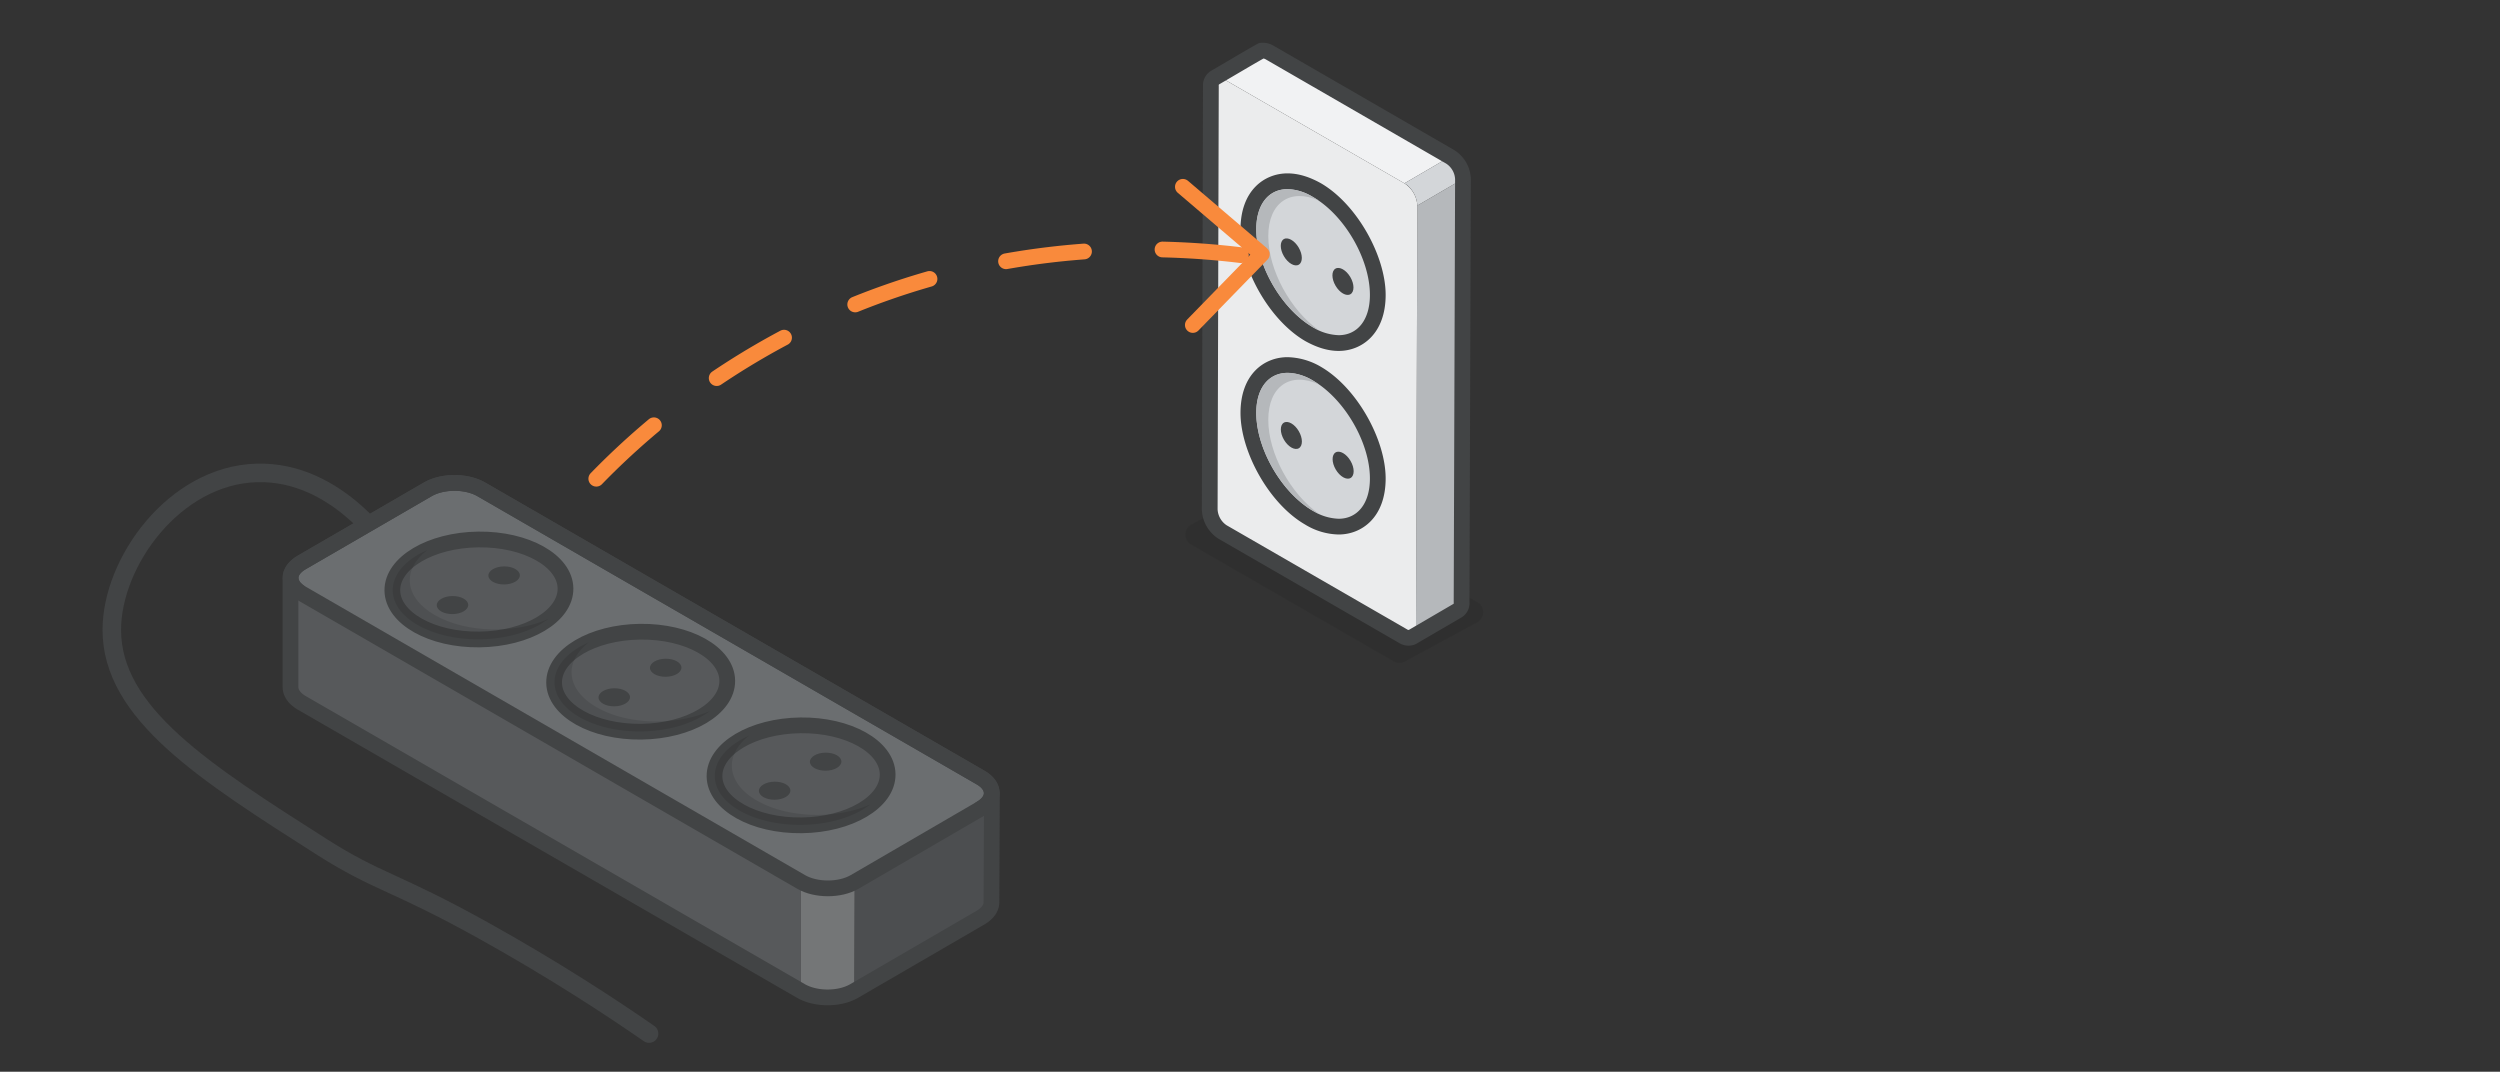 <svg id="e2a70b9c-7753-48cd-b029-008017b0793b" data-name="Laag 1" xmlns="http://www.w3.org/2000/svg" viewBox="0 0 1080 463">
  <rect x="0" y="0" width="1080" height="463" fill="#333333" stroke="none"/>
  <defs>
    <style>
      .ba5fdd04-4885-4e64-a066-1e80d81581b9, .bcdbe46b-4a53-44c9-9dcc-efe9f9a9001b, .f14428cc-5801-423d-b872-39ca7785902e, .f326f1e8-c53b-4fa6-9ef3-5d94b892a4ad, .f54b4aa8-1d98-44c2-aac9-2fca87eb048a {
        fill: none;
        stroke-linecap: round;
        stroke-linejoin: round;
      }

      .ba5fdd04-4885-4e64-a066-1e80d81581b9, .f14428cc-5801-423d-b872-39ca7785902e, .f54b4aa8-1d98-44c2-aac9-2fca87eb048a {
        stroke: #424445;
      }

      .ba5fdd04-4885-4e64-a066-1e80d81581b9 {
        stroke-width: 8px;
      }

      .e1ed27dc-0eac-44e9-bd83-e81c007b1ddf {
        isolation: isolate;
      }

      .acdb5154-8c04-45f0-93ae-1e73e6e94e19 {
        fill: #4c4e50;
      }

      .fbc11910-8b04-4422-83dc-68439590cad1 {
        fill: #57595b;
      }

      .b281628f-edee-4010-8be5-d46acdb421f0 {
        fill: #6b6e70;
      }

      .b92715bf-ee7a-40e4-978c-32c313e8c6c7 {
        fill: #747677;
      }

      .f54b4aa8-1d98-44c2-aac9-2fca87eb048a {
        stroke-width: 6.8px;
      }

      .b209932e-3870-424b-8eee-1aa0d796268f {
        opacity: 0.15;
      }

      .a3500661-26b1-43e5-9d1e-d6925f7972bf {
        fill: #1d1d1b;
      }

      .aaec49eb-c1a7-4540-bd85-8243b6717c47 {
        fill: #b5b8bb;
      }

      .a1f2f822-27af-4edd-8009-74d02bda9ea5 {
        fill: #f1f2f3;
      }

      .be9bef9b-1648-43fd-80ef-8170120af3a5 {
        fill: #ebeced;
      }

      .b9e2bba7-8d7e-4691-86df-b9908ffb89dd {
        fill: #d3d6d9;
      }

      .e25908b6-57f7-44da-9c51-6bea475ff6c6 {
        fill: #ec6716;
      }

      .bcdbe46b-4a53-44c9-9dcc-efe9f9a9001b, .f14428cc-5801-423d-b872-39ca7785902e, .f326f1e8-c53b-4fa6-9ef3-5d94b892a4ad {
        stroke-width: 6.8px;
      }

      .ef4c0a82-ff9c-4749-a382-dc24f0222c12 {
        fill: #424445;
      }

      .b8890d3e-89f3-4317-a319-dce4fe769a2e {
        opacity: 0.1;
      }

      .bcdbe46b-4a53-44c9-9dcc-efe9f9a9001b, .f326f1e8-c53b-4fa6-9ef3-5d94b892a4ad {
        stroke: #f98a3c;
      }

      .f326f1e8-c53b-4fa6-9ef3-5d94b892a4ad {
        stroke-dasharray: 33.95;
      }
    </style>
  </defs>
  <path class="ba5fdd04-4885-4e64-a066-1e80d81581b9" d="M169.7,240.2c-1.1-1.8-23.3-37-58.9-35.9s-62.5,38.6-62.5,67.8c0,36.1,40.2,61.6,91.1,94,23.6,15,31.3,14.7,69.1,35.7,31.3,17.4,55.9,33.6,71.9,44.7"/>
  <g class="e1ed27dc-0eac-44e9-bd83-e81c007b1ddf">
    <path class="acdb5154-8c04-45f0-93ae-1e73e6e94e19" d="M423.7,349.3,369.2,381l-.2,47.1,54.6-31.7c3.1-1.8,4.7-4.2,4.7-6.6l.2-47.1C428.5,345.1,426.9,347.5,423.7,349.3Z"/>
    <path class="fbc11910-8b04-4422-83dc-68439590cad1" d="M130.4,256.4c-3.3-1.8-4.9-4.3-4.9-6.7v47.1c0,2.5,1.6,4.9,4.8,6.8L346,428.1V381Z"/>
    <path class="b281628f-edee-4010-8be5-d46acdb421f0" d="M423.6,335.9c6.4,3.7,6.5,9.7.1,13.4L369.2,381c-6.4,3.7-16.7,3.7-23.1,0L130.4,256.4c-6.4-3.7-6.5-9.7-.1-13.4l54.5-31.6c6.4-3.7,16.7-3.7,23.1,0Z"/>
    <path class="b92715bf-ee7a-40e4-978c-32c313e8c6c7" d="M369.2,381l-.2,47.1c-6.3,3.7-16.6,3.7-23,0V381C352.5,384.7,362.8,384.7,369.2,381Z"/>
  </g>
  <path class="f54b4aa8-1d98-44c2-aac9-2fca87eb048a" d="M428.4,343.1c.2-2.6-1.3-5.2-4.8-7.2L207.9,211.4c-6.4-3.7-16.7-3.7-23.1,0L130.3,243c-3.2,1.9-4.8,4.3-4.8,6.7h0v47.1c0,2.5,1.6,4.9,4.8,6.8L346,428.1c6.4,3.7,16.7,3.7,23,0l54.6-31.7c3.1-1.8,4.7-4.2,4.7-6.6l.2-47.1C428.5,342.8,428.4,343,428.4,343.1Zm-.1.9c0-.2.1-.3.1-.5S428.3,343.8,428.3,344ZM127.1,253.8l.3.3Zm-1.5-3.6v0Zm.1.9a.6.6,0,0,1,.1.4A.6.6,0,0,0,125.7,251.1Zm.3.9c.1.1.1.3.2.4S126.1,252.1,126,252Zm.5.9.2.4Zm2.7,2.8-.3-.3Zm-1-.8-.3-.3Zm297.9,92.6.5-.5Zm-2.4,1.8,1.1-.7Zm1.5-1,.6-.5Zm3-3.9c-.1.2-.2.3-.2.5S428.1,344.6,428.2,344.4Zm-.4.9-.3.5Zm-.5.9-.4.4Z"/>
  <path class="f54b4aa8-1d98-44c2-aac9-2fca87eb048a" d="M423.6,335.9c6.4,3.7,6.5,9.7.1,13.4L369.2,381c-6.4,3.7-16.7,3.7-23.1,0L130.4,256.4c-6.4-3.7-6.5-9.7-.1-13.4l54.5-31.6c6.4-3.7,16.7-3.7,23.1,0Z"/>
  <g class="b209932e-3870-424b-8eee-1aa0d796268f">
    <path class="a3500661-26b1-43e5-9d1e-d6925f7972bf" d="M514.8,226.5,546,209.7a5,5,0,0,1,4.9,0l87.3,50.4a5,5,0,0,1-.1,8.8l-31.2,16.9a5,5,0,0,1-4.9-.1l-87.4-50.4A5,5,0,0,1,514.8,226.5Z"/>
  </g>
  <g>
    <g class="e1ed27dc-0eac-44e9-bd83-e81c007b1ddf">
      <path class="aaec49eb-c1a7-4540-bd85-8243b6717c47" d="M611.7,271.8a4.2,4.2,0,0,1-1.6,3.6l19.7-11.5a3.8,3.8,0,0,0,1.6-3.6Z"/>
      <path class="a1f2f822-27af-4edd-8009-74d02bda9ea5" d="M527,33.5a5.1,5.1,0,0,1,1.7.7l19.8-11.5a6.3,6.3,0,0,0-2.3-.8h-1.3c-5.2,2.9-13.9,8.1-20.1,11.7A2.8,2.8,0,0,1,527,33.5Z"/>
      <polygon class="aaec49eb-c1a7-4540-bd85-8243b6717c47" points="612.3 88.8 632 77.3 631.4 260.3 611.7 271.8 612.3 88.8"/>
      <polygon class="a1f2f822-27af-4edd-8009-74d02bda9ea5" points="528.7 34.2 548.5 22.7 626.4 67.7 606.7 79.2 528.7 34.2"/>
      <path class="be9bef9b-1648-43fd-80ef-8170120af3a5" d="M606.7,79.2a12.3,12.3,0,0,1,5.6,9.6l-.6,183c0,3.5-2.5,4.9-5.6,3.2l-78-45a12.2,12.2,0,0,1-5.5-9.7l.5-182.9c0-3.6,2.5-5,5.6-3.2Z"/>
      <path class="b9e2bba7-8d7e-4691-86df-b9908ffb89dd" d="M607.8,79.9a12.5,12.5,0,0,1,4.5,8.9L632,77.3a11.9,11.9,0,0,0-5.6-9.6L606.7,79.2Z"/>
    </g>
    <g>
      <path class="e25908b6-57f7-44da-9c51-6bea475ff6c6" d="M544.9,22.1Z"/>
      <path class="f14428cc-5801-423d-b872-39ca7785902e" d="M632,77.3h0a11.9,11.9,0,0,0-5.6-9.6l-77.9-45h0a6.3,6.3,0,0,0-2.3-.8h-1.3c-5.2,2.9-13.9,8.1-20.1,11.7h0a3.9,3.9,0,0,0-1.7,3.6l-.5,182.9a12.2,12.2,0,0,0,5.5,9.7l78,45a4.2,4.2,0,0,0,4,.4h0l19.7-11.5a3.8,3.8,0,0,0,1.6-3.6h0l.6-183Z"/>
    </g>
    <g>
      <g>
        <ellipse class="b9e2bba7-8d7e-4691-86df-b9908ffb89dd" cx="567.9" cy="113" rx="21.6" ry="37.4" transform="translate(20.7 302.6) rotate(-30.4)"/>
        <path class="ef4c0a82-ff9c-4749-a382-dc24f0222c12" d="M556.2,81.7a22.1,22.1,0,0,1,11,3.4c13.6,7.8,24.6,26.8,24.6,42.3,0,11-5.5,17.4-13.5,17.4a22.7,22.7,0,0,1-11.1-3.4c-13.5-7.8-24.5-26.8-24.5-42.3,0-11,5.5-17.4,13.5-17.4m0-6.8h0c-10.1,0-20.3,7.5-20.3,24.2s12.3,39.1,27.9,48.2c5,2.8,9.8,4.3,14.5,4.3,10.1,0,20.3-7.5,20.3-24.2s-12.3-39.1-27.9-48.2c-5-2.8-9.8-4.3-14.5-4.3Z"/>
        <path class="aaec49eb-c1a7-4540-bd85-8243b6717c47" d="M547.9,102c0-14.5,9.6-20.9,21.9-15.3l-2.6-1.6c-13.5-7.8-24.5-1.6-24.5,14s11,34.5,24.5,42.3l2.6,1.3C557.5,134.1,547.9,116.6,547.9,102Z"/>
      </g>
      <g>
        <ellipse class="ef4c0a82-ff9c-4749-a382-dc24f0222c12" cx="558" cy="109.2" rx="3.7" ry="6.4" transform="translate(21.3 297) rotate(-30.4)"/>
        <ellipse class="ef4c0a82-ff9c-4749-a382-dc24f0222c12" cx="580.3" cy="122" rx="3.7" ry="6.4" transform="translate(17.9 310) rotate(-30.4)"/>
      </g>
    </g>
    <g>
      <g>
        <ellipse class="b9e2bba7-8d7e-4691-86df-b9908ffb89dd" cx="567.9" cy="192.4" rx="21.6" ry="37.4" transform="translate(-19.3 313.4) rotate(-30.4)"/>
        <path class="ef4c0a82-ff9c-4749-a382-dc24f0222c12" d="M556.2,161.1a21.9,21.9,0,0,1,11,3.3c13.6,7.9,24.6,26.8,24.6,42.3,0,11-5.5,17.4-13.5,17.4a22.7,22.7,0,0,1-11.1-3.4c-13.5-7.8-24.5-26.8-24.5-42.3,0-11,5.5-17.3,13.5-17.3m0-6.8h0c-10.1,0-20.3,7.4-20.3,24.1s12.3,39.2,27.9,48.2a28.7,28.7,0,0,0,14.5,4.3c10.1,0,20.3-7.5,20.3-24.2s-12.3-39.1-27.9-48.2a29.6,29.6,0,0,0-14.5-4.2Z"/>
        <path class="aaec49eb-c1a7-4540-bd85-8243b6717c47" d="M547.9,181.4c0-14.6,9.6-21,21.9-15.3l-2.6-1.7c-13.5-7.8-24.5-1.5-24.5,14s11,34.5,24.5,42.3l2.6,1.3C557.5,213.4,547.9,195.9,547.9,181.4Z"/>
      </g>
      <g>
        <ellipse class="ef4c0a82-ff9c-4749-a382-dc24f0222c12" cx="558" cy="188.5" rx="3.7" ry="6.4" transform="translate(-18.8 307.9) rotate(-30.4)"/>
        <ellipse class="ef4c0a82-ff9c-4749-a382-dc24f0222c12" cx="580.3" cy="201.4" rx="3.7" ry="6.4" transform="translate(-22.2 320.9) rotate(-30.4)"/>
      </g>
    </g>
  </g>
  <g>
    <ellipse class="fbc11910-8b04-4422-83dc-68439590cad1" cx="207" cy="254.6" rx="37.4" ry="21.6" transform="translate(-3.2 2.6) rotate(-0.7)"/>
    <ellipse class="f14428cc-5801-423d-b872-39ca7785902e" cx="207" cy="254.6" rx="37.4" ry="21.6" transform="translate(-3.2 2.6) rotate(-0.7)"/>
    <g class="b8890d3e-89f3-4317-a319-dce4fe769a2e">
      <path d="M188,265.8c13.3,7.6,34.2,8.1,48.9,1.6l-3.5,2.3c-14.5,8.5-38.2,8.7-52.8.4s-14.6-21.9,0-30.5c1.3-.7,2.6-1.4,4-2C173.5,246.2,174.6,258.2,188,265.8Z"/>
    </g>
    <g>
      <ellipse class="ef4c0a82-ff9c-4749-a382-dc24f0222c12" cx="195.6" cy="261.3" rx="6.8" ry="3.9" transform="translate(-3.3 2.5) rotate(-0.7)"/>
      <ellipse class="ef4c0a82-ff9c-4749-a382-dc24f0222c12" cx="218.4" cy="248" rx="6.8" ry="3.9" transform="matrix(1, -0.01, 0.01, 1, -3.1, 2.77)"/>
    </g>
  </g>
  <g>
    <ellipse class="fbc11910-8b04-4422-83dc-68439590cad1" cx="276.9" cy="294.4" rx="37.4" ry="21.6" transform="translate(-3.7 3.5) rotate(-0.7)"/>
    <ellipse class="f14428cc-5801-423d-b872-39ca7785902e" cx="276.9" cy="294.4" rx="37.4" ry="21.6" transform="translate(-3.7 3.5) rotate(-0.7)"/>
    <g class="b8890d3e-89f3-4317-a319-dce4fe769a2e">
      <path d="M257.9,305.6c13.3,7.6,34.2,8,48.9,1.5a30.3,30.3,0,0,1-3.5,2.3c-14.5,8.6-38.2,8.8-52.8.5s-14.6-22,0-30.5l4-2C243.4,285.9,244.5,298,257.9,305.6Z"/>
    </g>
    <g>
      <ellipse class="ef4c0a82-ff9c-4749-a382-dc24f0222c12" cx="265.5" cy="301.1" rx="6.8" ry="3.9" transform="translate(-3.8 3.4) rotate(-0.7)"/>
      <ellipse class="ef4c0a82-ff9c-4749-a382-dc24f0222c12" cx="288.3" cy="287.7" rx="6.8" ry="3.9" transform="matrix(1, -0.01, 0.01, 1, -3.6, 3.65)"/>
    </g>
  </g>
  <g>
    <ellipse class="fbc11910-8b04-4422-83dc-68439590cad1" cx="346.2" cy="334.8" rx="37.4" ry="21.6" transform="translate(-4.2 4.4) rotate(-0.7)"/>
    <ellipse class="f14428cc-5801-423d-b872-39ca7785902e" cx="346.2" cy="334.8" rx="37.4" ry="21.6" transform="translate(-4.2 4.4) rotate(-0.7)"/>
    <g class="b8890d3e-89f3-4317-a319-dce4fe769a2e">
      <path d="M327.1,345.9c13.3,7.6,34.2,8.1,48.9,1.6a40.5,40.5,0,0,1-3.4,2.3c-14.6,8.6-38.3,8.7-52.9.5s-14.5-22,0-30.5c1.3-.8,2.6-1.4,4-2.1C312.6,326.3,313.8,338.4,327.1,345.9Z"/>
    </g>
    <g>
      <ellipse class="ef4c0a82-ff9c-4749-a382-dc24f0222c12" cx="334.8" cy="341.5" rx="6.8" ry="3.9" transform="translate(-4.3 4.2) rotate(-0.7)"/>
      <ellipse class="ef4c0a82-ff9c-4749-a382-dc24f0222c12" cx="357.5" cy="328.1" rx="6.8" ry="3.9" transform="matrix(1, -0.01, 0.01, 1, -4.1, 4.52)"/>
    </g>
  </g>
  <path class="f326f1e8-c53b-4fa6-9ef3-5d94b892a4ad" d="M257.6,206.8a328,328,0,0,1,96.7-68.7c80.5-37.4,155-31.7,188.4-27"/>
  <polyline class="bcdbe46b-4a53-44c9-9dcc-efe9f9a9001b" points="511 80.7 545.1 109.8 515.3 140.4"/>
</svg>
